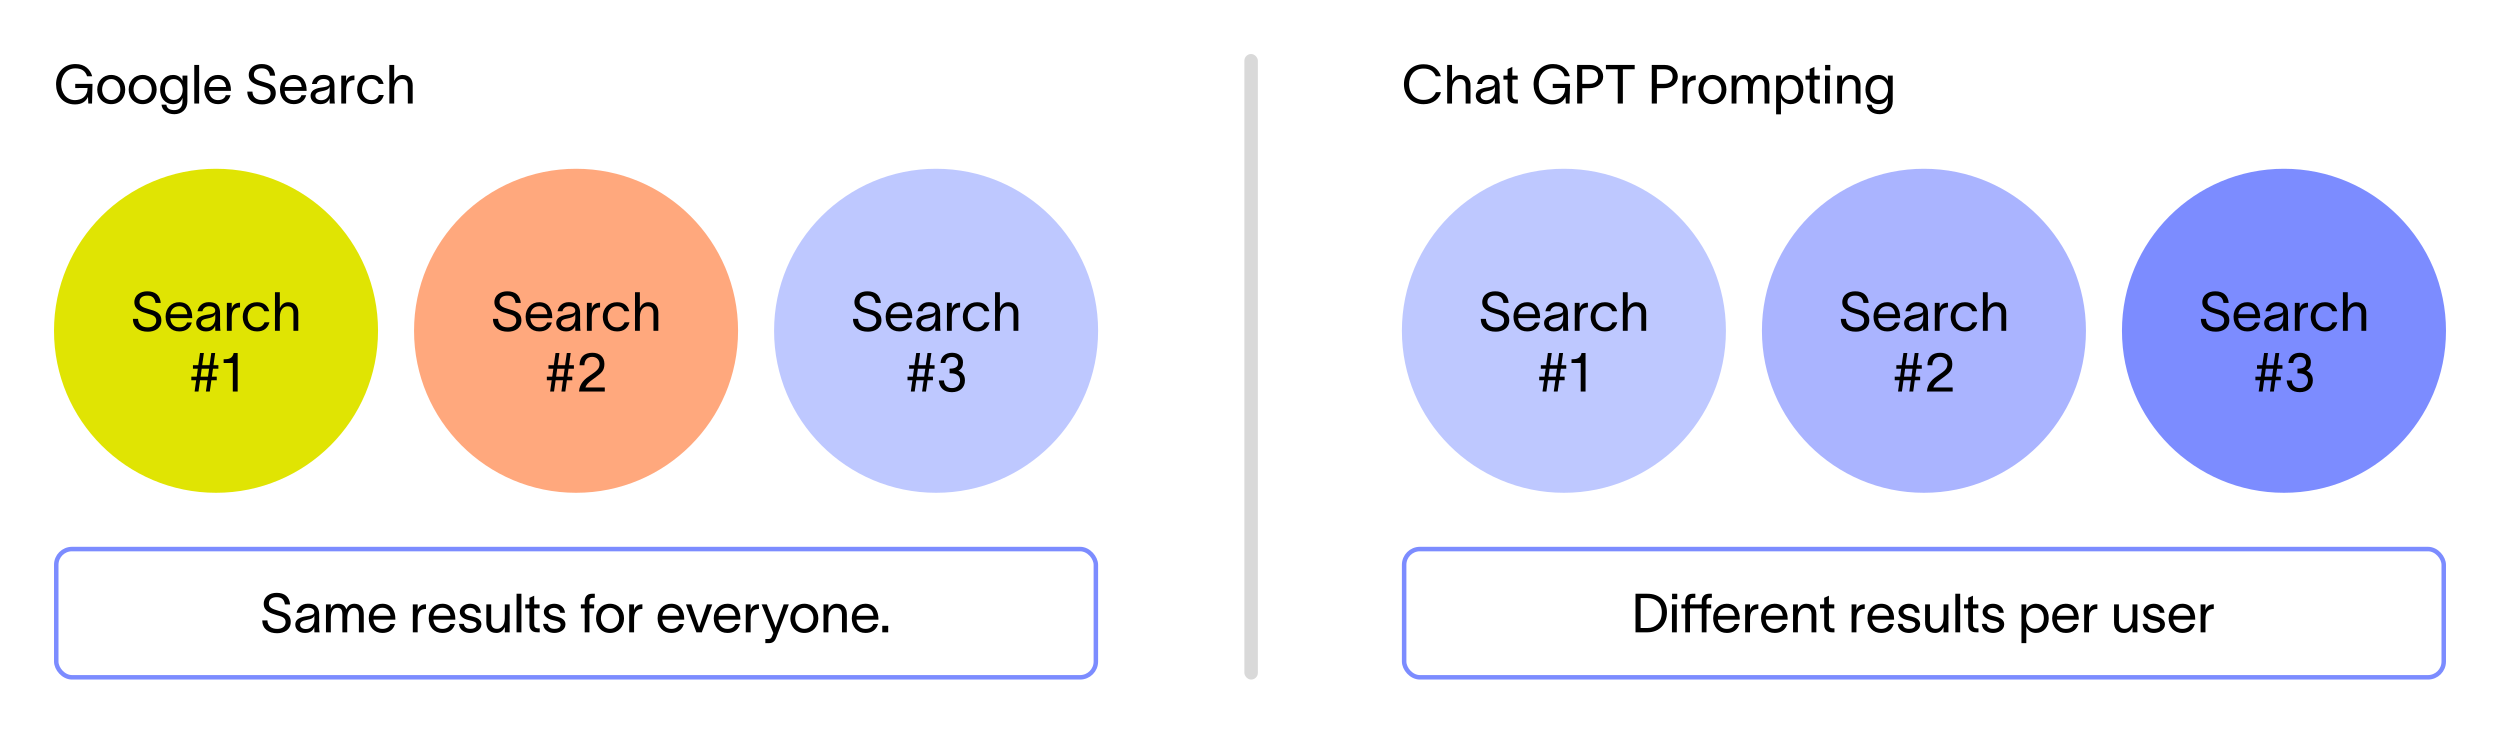 <svg width="1111" height="326" viewBox="0 0 1111 326" fill="none" xmlns="http://www.w3.org/2000/svg">
<rect width="1111" height="326" fill="white"/>
<circle cx="96" cy="147" r="72" fill="#E0E403"/>
<path d="M61.344 141.696C61.44 144.264 63.192 145.488 65.688 145.488C67.704 145.488 69.432 144.552 69.432 142.464C69.432 140.352 67.656 139.992 65.496 139.344C62.664 138.504 59.784 137.664 59.712 134.424C59.64 131.112 62.376 129.456 65.472 129.456C68.904 129.456 71.16 131.184 71.424 134.616H69.12C68.808 132.456 67.728 131.376 65.472 131.376C63.576 131.376 61.992 132.168 61.992 134.256C61.992 136.008 63.672 136.68 65.928 137.328C68.784 138.144 71.712 138.768 71.712 142.392C71.712 145.896 68.76 147.408 65.688 147.408C61.944 147.408 59.112 145.608 59.064 141.696H61.344ZM85.228 143.304C84.532 145.944 82.444 147.288 79.684 147.288C76.012 147.288 73.588 144.624 73.588 140.736C73.588 136.992 76.132 134.304 79.636 134.304C84.004 134.304 85.372 137.808 85.42 141V141.384H75.676C75.844 143.976 77.428 145.488 79.636 145.488C81.292 145.488 82.684 144.84 83.116 143.304H85.228ZM75.7 139.656H83.236C83.044 137.496 81.844 136.08 79.636 136.08C77.404 136.08 75.988 137.52 75.7 139.656ZM87.785 138.336C88.049 136.536 89.561 134.28 92.801 134.28C97.361 134.28 97.793 137.232 97.793 139.152V144.48C97.793 145.416 97.889 146.4 97.985 147H95.681C95.633 146.4 95.633 145.896 95.633 145.2V144.72H95.609C95.321 145.68 94.289 147.288 91.529 147.288C88.553 147.288 87.185 145.392 87.185 143.616C87.185 140.112 91.601 139.992 93.473 139.656C95.105 139.368 95.633 138.912 95.633 137.88C95.633 136.848 94.649 136.104 92.873 136.104C91.361 136.104 90.233 136.992 89.945 138.336H87.785ZM89.321 143.616C89.321 144.792 90.401 145.536 91.913 145.536C93.809 145.536 95.681 144.312 95.681 141.24L95.657 139.512C95.417 140.328 94.889 141.048 92.201 141.528C90.401 141.84 89.321 142.368 89.321 143.616ZM102.977 134.592V137.088C103.601 135.264 104.801 134.544 106.673 134.544V136.608C106.577 136.608 106.193 136.632 105.881 136.68C104.441 136.896 102.977 137.544 102.977 141.144V147H100.817V134.592H102.977ZM119.733 143.208C119.037 145.8 117.237 147.288 114.237 147.288C110.373 147.288 107.877 144.552 107.877 140.808C107.877 137.064 110.373 134.304 114.237 134.304C117.405 134.304 119.109 136.056 119.637 138.312H117.477C117.021 137.184 116.181 136.08 114.165 136.08C111.645 136.08 110.037 138.144 110.037 140.808C110.037 143.448 111.645 145.488 114.165 145.488C115.965 145.488 116.997 144.672 117.549 143.208H119.733ZM122.192 147V129.864H124.352V136.92C125 135.504 126.152 134.304 128.072 134.304C131.336 134.304 132.56 136.44 132.56 138.96V147H130.4V139.176C130.4 136.992 129.464 136.128 127.784 136.128C125.96 136.128 124.352 137.664 124.352 140.904V147H122.192ZM88.884 156.864H90.612L89.844 162.288H93.132L93.9 156.864H95.628L94.86 162.288H97.044V163.872H94.644L94.164 167.4H96.324V168.984H93.924L93.228 174H91.5L92.196 168.984H88.908L88.212 174H86.484L87.18 168.984H85.02V167.4H87.42L87.9 163.872H85.74V162.288H88.116L88.884 156.864ZM89.148 167.4H92.436L92.916 163.872H89.628L89.148 167.4ZM105.619 174H103.459V161.304H99.379V159.672C101.707 159.672 103.339 159.312 103.843 156.864H105.619V174Z" fill="black"/>
<path d="M33.432 39.136V37.264H41.112L40.896 46H39.24L39.096 43.024C38.232 45.016 36.456 46.408 33.312 46.408C27.72 46.408 24.912 42.112 24.912 37.432C24.912 32.752 27.96 28.456 33.552 28.456C37.896 28.456 40.2 31.048 40.968 33.904H38.688C38.088 31.888 36.6 30.376 33.552 30.376C29.328 30.376 27.192 33.856 27.192 37.432C27.192 41.008 29.256 44.488 33.312 44.488C36.096 44.488 38.88 43.024 38.928 39.088L33.432 39.136ZM49.429 46.288C45.661 46.288 43.213 43.456 43.213 39.808C43.213 36.16 45.661 33.304 49.429 33.304C53.197 33.304 55.645 36.16 55.645 39.808C55.645 43.456 53.197 46.288 49.429 46.288ZM45.373 39.808C45.373 42.352 47.005 44.464 49.429 44.464C51.853 44.464 53.485 42.352 53.485 39.808C53.485 37.24 51.853 35.128 49.429 35.128C47.005 35.128 45.373 37.24 45.373 39.808ZM63.398 46.288C59.63 46.288 57.182 43.456 57.182 39.808C57.182 36.16 59.63 33.304 63.398 33.304C67.166 33.304 69.614 36.16 69.614 39.808C69.614 43.456 67.166 46.288 63.398 46.288ZM59.342 39.808C59.342 42.352 60.974 44.464 63.398 44.464C65.822 44.464 67.454 42.352 67.454 39.808C67.454 37.24 65.822 35.128 63.398 35.128C60.974 35.128 59.342 37.24 59.342 39.808ZM81.111 33.592H83.271V45.04C83.271 48.712 80.583 50.752 77.511 50.752C74.439 50.752 72.039 49.216 71.775 46.528H73.935C74.175 48.304 75.543 48.928 77.511 48.928C79.479 48.928 81.111 47.848 81.111 45.04V43.552H81.087C80.559 45.088 79.335 46.288 76.911 46.288C73.359 46.288 71.151 43.48 71.151 39.76C71.151 36.064 73.359 33.304 76.911 33.304C79.335 33.304 80.631 34.672 81.087 35.896H81.111V33.592ZM73.311 39.76C73.311 42.208 74.535 44.44 77.247 44.44C80.295 44.44 81.183 41.728 81.183 39.76C81.183 37.816 79.911 35.128 77.247 35.128C74.607 35.128 73.311 37.336 73.311 39.76ZM86.333 28.864H88.493V46H86.333V28.864ZM102.431 42.304C101.735 44.944 99.647 46.288 96.887 46.288C93.215 46.288 90.791 43.624 90.791 39.736C90.791 35.992 93.335 33.304 96.839 33.304C101.207 33.304 102.575 36.808 102.623 40V40.384H92.879C93.047 42.976 94.631 44.488 96.839 44.488C98.495 44.488 99.887 43.84 100.319 42.304H102.431ZM92.903 38.656H100.439C100.247 36.496 99.047 35.08 96.839 35.08C94.607 35.08 93.191 36.52 92.903 38.656ZM112.18 40.696C112.276 43.264 114.028 44.488 116.524 44.488C118.54 44.488 120.268 43.552 120.268 41.464C120.268 39.352 118.492 38.992 116.332 38.344C113.5 37.504 110.62 36.664 110.548 33.424C110.476 30.112 113.212 28.456 116.308 28.456C119.74 28.456 121.996 30.184 122.26 33.616H119.956C119.644 31.456 118.564 30.376 116.308 30.376C114.412 30.376 112.828 31.168 112.828 33.256C112.828 35.008 114.508 35.68 116.764 36.328C119.62 37.144 122.548 37.768 122.548 41.392C122.548 44.896 119.596 46.408 116.524 46.408C112.78 46.408 109.948 44.608 109.9 40.696H112.18ZM136.064 42.304C135.368 44.944 133.28 46.288 130.52 46.288C126.848 46.288 124.424 43.624 124.424 39.736C124.424 35.992 126.968 33.304 130.472 33.304C134.84 33.304 136.208 36.808 136.256 40V40.384H126.512C126.68 42.976 128.264 44.488 130.472 44.488C132.128 44.488 133.52 43.84 133.952 42.304H136.064ZM126.536 38.656H134.072C133.88 36.496 132.68 35.08 130.472 35.08C128.24 35.08 126.824 36.52 126.536 38.656ZM138.621 37.336C138.885 35.536 140.397 33.28 143.637 33.28C148.197 33.28 148.629 36.232 148.629 38.152V43.48C148.629 44.416 148.725 45.4 148.821 46H146.517C146.469 45.4 146.469 44.896 146.469 44.2V43.72H146.445C146.157 44.68 145.125 46.288 142.365 46.288C139.389 46.288 138.021 44.392 138.021 42.616C138.021 39.112 142.437 38.992 144.309 38.656C145.941 38.368 146.469 37.912 146.469 36.88C146.469 35.848 145.485 35.104 143.709 35.104C142.197 35.104 141.069 35.992 140.781 37.336H138.621ZM140.157 42.616C140.157 43.792 141.237 44.536 142.749 44.536C144.645 44.536 146.517 43.312 146.517 40.24L146.493 38.512C146.253 39.328 145.725 40.048 143.037 40.528C141.237 40.84 140.157 41.368 140.157 42.616ZM153.813 33.592V36.088C154.437 34.264 155.637 33.544 157.509 33.544V35.608C157.413 35.608 157.029 35.632 156.717 35.68C155.277 35.896 153.813 36.544 153.813 40.144V46H151.653V33.592H153.813ZM170.569 42.208C169.873 44.8 168.073 46.288 165.073 46.288C161.209 46.288 158.713 43.552 158.713 39.808C158.713 36.064 161.209 33.304 165.073 33.304C168.241 33.304 169.945 35.056 170.473 37.312H168.313C167.857 36.184 167.017 35.08 165.001 35.08C162.481 35.08 160.873 37.144 160.873 39.808C160.873 42.448 162.481 44.488 165.001 44.488C166.801 44.488 167.833 43.672 168.385 42.208H170.569ZM173.028 46V28.864H175.188V35.92C175.836 34.504 176.988 33.304 178.908 33.304C182.172 33.304 183.396 35.44 183.396 37.96V46H181.236V38.176C181.236 35.992 180.3 35.128 178.62 35.128C176.796 35.128 175.188 36.664 175.188 39.904V46H173.028Z" fill="black"/>
<circle cx="256" cy="147" r="72" fill="#FFA87D"/>
<path d="M221.344 141.696C221.44 144.264 223.192 145.488 225.688 145.488C227.704 145.488 229.432 144.552 229.432 142.464C229.432 140.352 227.656 139.992 225.496 139.344C222.664 138.504 219.784 137.664 219.712 134.424C219.64 131.112 222.376 129.456 225.472 129.456C228.904 129.456 231.16 131.184 231.424 134.616H229.12C228.808 132.456 227.728 131.376 225.472 131.376C223.576 131.376 221.992 132.168 221.992 134.256C221.992 136.008 223.672 136.68 225.928 137.328C228.784 138.144 231.712 138.768 231.712 142.392C231.712 145.896 228.76 147.408 225.688 147.408C221.944 147.408 219.112 145.608 219.064 141.696H221.344ZM245.228 143.304C244.532 145.944 242.444 147.288 239.684 147.288C236.012 147.288 233.588 144.624 233.588 140.736C233.588 136.992 236.132 134.304 239.636 134.304C244.004 134.304 245.372 137.808 245.42 141V141.384H235.676C235.844 143.976 237.428 145.488 239.636 145.488C241.292 145.488 242.684 144.84 243.116 143.304H245.228ZM235.7 139.656H243.236C243.044 137.496 241.844 136.08 239.636 136.08C237.404 136.08 235.988 137.52 235.7 139.656ZM247.785 138.336C248.049 136.536 249.561 134.28 252.801 134.28C257.361 134.28 257.793 137.232 257.793 139.152V144.48C257.793 145.416 257.889 146.4 257.985 147H255.681C255.633 146.4 255.633 145.896 255.633 145.2V144.72H255.609C255.321 145.68 254.289 147.288 251.529 147.288C248.553 147.288 247.185 145.392 247.185 143.616C247.185 140.112 251.601 139.992 253.473 139.656C255.105 139.368 255.633 138.912 255.633 137.88C255.633 136.848 254.649 136.104 252.873 136.104C251.361 136.104 250.233 136.992 249.945 138.336H247.785ZM249.321 143.616C249.321 144.792 250.401 145.536 251.913 145.536C253.809 145.536 255.681 144.312 255.681 141.24L255.657 139.512C255.417 140.328 254.889 141.048 252.201 141.528C250.401 141.84 249.321 142.368 249.321 143.616ZM262.977 134.592V137.088C263.601 135.264 264.801 134.544 266.673 134.544V136.608C266.577 136.608 266.193 136.632 265.881 136.68C264.441 136.896 262.977 137.544 262.977 141.144V147H260.817V134.592H262.977ZM279.733 143.208C279.037 145.8 277.237 147.288 274.237 147.288C270.373 147.288 267.877 144.552 267.877 140.808C267.877 137.064 270.373 134.304 274.237 134.304C277.405 134.304 279.109 136.056 279.637 138.312H277.477C277.021 137.184 276.181 136.08 274.165 136.08C271.645 136.08 270.037 138.144 270.037 140.808C270.037 143.448 271.645 145.488 274.165 145.488C275.965 145.488 276.997 144.672 277.549 143.208H279.733ZM282.192 147V129.864H284.352V136.92C285 135.504 286.152 134.304 288.072 134.304C291.336 134.304 292.56 136.44 292.56 138.96V147H290.4V139.176C290.4 136.992 289.464 136.128 287.784 136.128C285.96 136.128 284.352 137.664 284.352 140.904V147H282.192ZM246.88 156.864H248.608L247.84 162.288H251.128L251.896 156.864H253.624L252.856 162.288H255.04V163.872H252.64L252.16 167.4H254.32V168.984H251.92L251.224 174H249.496L250.192 168.984H246.904L246.208 174H244.48L245.176 168.984H243.016V167.4H245.416L245.896 163.872H243.736V162.288H246.112L246.88 156.864ZM247.144 167.4H250.432L250.912 163.872H247.624L247.144 167.4ZM257.558 162.312C257.558 158.664 259.67 156.768 263.27 156.768C266.462 156.768 268.598 158.64 268.598 161.736C268.598 164.736 267.158 165.768 265.214 167.28C263.198 168.864 260.846 170.112 260.174 172.176H268.766V174H257.318C257.558 170.256 260.054 168.288 262.382 166.728C265.07 164.928 266.438 163.896 266.438 161.832C266.438 160.08 265.286 158.592 263.15 158.592C260.774 158.592 259.742 160.32 259.718 162.312H257.558Z" fill="black"/>
<circle cx="416" cy="147" r="72" fill="#BEC8FF"/>
<path d="M381.344 141.696C381.44 144.264 383.192 145.488 385.688 145.488C387.704 145.488 389.432 144.552 389.432 142.464C389.432 140.352 387.656 139.992 385.496 139.344C382.664 138.504 379.784 137.664 379.712 134.424C379.64 131.112 382.376 129.456 385.472 129.456C388.904 129.456 391.16 131.184 391.424 134.616H389.12C388.808 132.456 387.728 131.376 385.472 131.376C383.576 131.376 381.992 132.168 381.992 134.256C381.992 136.008 383.672 136.68 385.928 137.328C388.784 138.144 391.712 138.768 391.712 142.392C391.712 145.896 388.76 147.408 385.688 147.408C381.944 147.408 379.112 145.608 379.064 141.696H381.344ZM405.228 143.304C404.532 145.944 402.444 147.288 399.684 147.288C396.012 147.288 393.588 144.624 393.588 140.736C393.588 136.992 396.132 134.304 399.636 134.304C404.004 134.304 405.372 137.808 405.42 141V141.384H395.676C395.844 143.976 397.428 145.488 399.636 145.488C401.292 145.488 402.684 144.84 403.116 143.304H405.228ZM395.7 139.656H403.236C403.044 137.496 401.844 136.08 399.636 136.08C397.404 136.08 395.988 137.52 395.7 139.656ZM407.785 138.336C408.049 136.536 409.561 134.28 412.801 134.28C417.361 134.28 417.793 137.232 417.793 139.152V144.48C417.793 145.416 417.889 146.4 417.985 147H415.681C415.633 146.4 415.633 145.896 415.633 145.2V144.72H415.609C415.321 145.68 414.289 147.288 411.529 147.288C408.553 147.288 407.185 145.392 407.185 143.616C407.185 140.112 411.601 139.992 413.473 139.656C415.105 139.368 415.633 138.912 415.633 137.88C415.633 136.848 414.649 136.104 412.873 136.104C411.361 136.104 410.233 136.992 409.945 138.336H407.785ZM409.321 143.616C409.321 144.792 410.401 145.536 411.913 145.536C413.809 145.536 415.681 144.312 415.681 141.24L415.657 139.512C415.417 140.328 414.889 141.048 412.201 141.528C410.401 141.84 409.321 142.368 409.321 143.616ZM422.977 134.592V137.088C423.601 135.264 424.801 134.544 426.673 134.544V136.608C426.577 136.608 426.193 136.632 425.881 136.68C424.441 136.896 422.977 137.544 422.977 141.144V147H420.817V134.592H422.977ZM439.733 143.208C439.037 145.8 437.237 147.288 434.237 147.288C430.373 147.288 427.877 144.552 427.877 140.808C427.877 137.064 430.373 134.304 434.237 134.304C437.405 134.304 439.109 136.056 439.637 138.312H437.477C437.021 137.184 436.181 136.08 434.165 136.08C431.645 136.08 430.037 138.144 430.037 140.808C430.037 143.448 431.645 145.488 434.165 145.488C435.965 145.488 436.997 144.672 437.549 143.208H439.733ZM442.192 147V129.864H444.352V136.92C445 135.504 446.152 134.304 448.072 134.304C451.336 134.304 452.56 136.44 452.56 138.96V147H450.4V139.176C450.4 136.992 449.464 136.128 447.784 136.128C445.96 136.128 444.352 137.664 444.352 140.904V147H442.192ZM407.162 156.864H408.89L408.122 162.288H411.41L412.178 156.864H413.906L413.138 162.288H415.322V163.872H412.922L412.442 167.4H414.602V168.984H412.202L411.506 174H409.778L410.474 168.984H407.186L406.49 174H404.762L405.458 168.984H403.298V167.4H405.698L406.178 163.872H404.018V162.288H406.394L407.162 156.864ZM407.426 167.4H410.714L411.194 163.872H407.906L407.426 167.4ZM417.993 161.328C418.089 158.616 419.961 156.768 423.105 156.768C426.105 156.768 427.953 158.496 427.953 161.016C427.953 162.864 427.329 163.944 425.961 164.76C427.737 165.48 428.817 166.704 428.817 169.08C428.817 172.152 426.609 174.288 423.033 174.288C419.601 174.288 417.585 172.464 417.225 169.32V169.08H419.505V169.248C419.697 171.384 421.017 172.464 423.081 172.464C425.433 172.464 426.657 170.904 426.657 169.008C426.657 166.68 424.641 165.912 422.529 165.912H422.001V163.824C422.361 163.824 422.673 163.8 422.985 163.776C424.713 163.632 425.793 162.888 425.793 161.28C425.793 159.6 424.761 158.64 423.033 158.64C421.233 158.64 420.369 159.672 420.177 160.992L420.129 161.328H417.993Z" fill="black"/>
<rect x="25" y="244" width="462" height="57" rx="7" fill="white"/>
<rect x="25" y="244" width="462" height="57" rx="7" stroke="#7C8CFF" stroke-width="2"/>
<path d="M118.836 275.696C118.932 278.264 120.684 279.488 123.18 279.488C125.196 279.488 126.924 278.552 126.924 276.464C126.924 274.352 125.148 273.992 122.988 273.344C120.156 272.504 117.276 271.664 117.204 268.424C117.132 265.112 119.868 263.456 122.964 263.456C126.396 263.456 128.652 265.184 128.916 268.616H126.612C126.3 266.456 125.22 265.376 122.964 265.376C121.068 265.376 119.484 266.168 119.484 268.256C119.484 270.008 121.164 270.68 123.42 271.328C126.276 272.144 129.204 272.768 129.204 276.392C129.204 279.896 126.252 281.408 123.18 281.408C119.436 281.408 116.604 279.608 116.556 275.696H118.836ZM131.825 272.336C132.089 270.536 133.601 268.28 136.841 268.28C141.401 268.28 141.833 271.232 141.833 273.152V278.48C141.833 279.416 141.929 280.4 142.025 281H139.721C139.673 280.4 139.673 279.896 139.673 279.2V278.72H139.649C139.361 279.68 138.329 281.288 135.569 281.288C132.593 281.288 131.225 279.392 131.225 277.616C131.225 274.112 135.641 273.992 137.513 273.656C139.145 273.368 139.673 272.912 139.673 271.88C139.673 270.848 138.689 270.104 136.913 270.104C135.401 270.104 134.273 270.992 133.985 272.336H131.825ZM133.361 277.616C133.361 278.792 134.441 279.536 135.953 279.536C137.849 279.536 139.721 278.312 139.721 275.24L139.697 273.512C139.457 274.328 138.929 275.048 136.241 275.528C134.441 275.84 133.361 276.368 133.361 277.616ZM144.856 281V268.592H147.016V270.704C147.256 269.576 148.48 268.304 150.16 268.304C152.176 268.304 153.328 269.072 153.904 270.776C154.672 269.096 155.8 268.304 157.456 268.304C160.48 268.304 161.656 270.44 161.656 272.96V281H159.496V273.176C159.496 270.992 158.608 270.128 157.168 270.128C155.584 270.128 154.312 271.664 154.312 274.904V281H152.152V273.176C152.152 270.992 151.552 270.128 149.872 270.128C147.664 270.128 147.016 272.312 147.016 274.904V281H144.856ZM175.51 277.304C174.814 279.944 172.726 281.288 169.966 281.288C166.294 281.288 163.87 278.624 163.87 274.736C163.87 270.992 166.414 268.304 169.918 268.304C174.286 268.304 175.654 271.808 175.702 275V275.384H165.958C166.126 277.976 167.71 279.488 169.918 279.488C171.574 279.488 172.966 278.84 173.398 277.304H175.51ZM165.982 273.656H173.518C173.326 271.496 172.126 270.08 169.918 270.08C167.686 270.08 166.27 271.52 165.982 273.656ZM185.618 268.592V271.088C186.242 269.264 187.442 268.544 189.314 268.544V270.608C189.218 270.608 188.834 270.632 188.522 270.68C187.082 270.896 185.618 271.544 185.618 275.144V281H183.458V268.592H185.618ZM202.158 277.304C201.462 279.944 199.374 281.288 196.614 281.288C192.942 281.288 190.518 278.624 190.518 274.736C190.518 270.992 193.062 268.304 196.566 268.304C200.934 268.304 202.302 271.808 202.35 275V275.384H192.606C192.774 277.976 194.358 279.488 196.566 279.488C198.222 279.488 199.614 278.84 200.046 277.304H202.158ZM192.63 273.656H200.166C199.974 271.496 198.774 270.08 196.566 270.08C194.334 270.08 192.918 271.52 192.63 273.656ZM211.579 272.336C211.435 270.728 210.091 270.128 208.843 270.128C207.667 270.128 206.491 270.8 206.491 271.856C206.491 272.816 207.451 273.368 208.531 273.632L210.163 274.04C212.035 274.496 213.931 275.384 213.931 277.448C213.931 280.088 211.171 281.288 209.011 281.288C206.923 281.288 204.187 280.328 203.971 277.256H206.131C206.419 278.84 207.403 279.464 209.083 279.464C210.307 279.464 211.771 279.032 211.771 277.592C211.771 276.536 210.739 276.176 209.563 275.888L207.835 275.456C205.987 275 204.331 273.872 204.331 271.952C204.331 269.624 206.731 268.304 208.915 268.304C211.339 268.304 213.475 269.6 213.715 272.336H211.579ZM216.128 276.632V268.592H218.288V276.416C218.288 278.6 219.224 279.464 220.904 279.464C222.728 279.464 224.336 277.928 224.336 274.688V268.592H226.496V281H224.336V278.672C223.688 280.088 222.536 281.288 220.616 281.288C217.352 281.288 216.128 279.152 216.128 276.632ZM229.559 263.864H231.719V281H229.559V263.864ZM237.402 277.52C237.402 278.624 238.026 279.224 238.986 279.224H239.85V281H238.77C236.37 281 235.29 279.584 235.29 277.664V270.368H233.442V268.592H235.29V265.688L237.402 264.728V268.592H239.778V270.368H237.402V277.52ZM248.939 272.336C248.795 270.728 247.451 270.128 246.203 270.128C245.027 270.128 243.851 270.8 243.851 271.856C243.851 272.816 244.811 273.368 245.891 273.632L247.523 274.04C249.395 274.496 251.291 275.384 251.291 277.448C251.291 280.088 248.531 281.288 246.371 281.288C244.283 281.288 241.547 280.328 241.331 277.256H243.491C243.779 278.84 244.763 279.464 246.443 279.464C247.667 279.464 249.131 279.032 249.131 277.592C249.131 276.536 248.099 276.176 246.923 275.888L245.195 275.456C243.347 275 241.691 273.872 241.691 271.952C241.691 269.624 244.09 268.304 246.275 268.304C248.699 268.304 250.835 269.6 251.075 272.336H248.939ZM259.838 267.2C259.838 265.472 260.774 263.864 262.982 263.864H264.326V265.688H263.534C262.598 265.688 261.95 266 261.95 267.296V268.592H264.038V270.368H261.95V281H259.838V270.368H258.134V268.592H259.838V267.2ZM271.101 281.288C267.333 281.288 264.885 278.456 264.885 274.808C264.885 271.16 267.333 268.304 271.101 268.304C274.869 268.304 277.317 271.16 277.317 274.808C277.317 278.456 274.869 281.288 271.101 281.288ZM267.045 274.808C267.045 277.352 268.677 279.464 271.101 279.464C273.525 279.464 275.157 277.352 275.157 274.808C275.157 272.24 273.525 270.128 271.101 270.128C268.677 270.128 267.045 272.24 267.045 274.808ZM281.782 268.592V271.088C282.406 269.264 283.606 268.544 285.478 268.544V270.608C285.382 270.608 284.998 270.632 284.686 270.68C283.246 270.896 281.782 271.544 281.782 275.144V281H279.622V268.592H281.782ZM303.877 277.304C303.181 279.944 301.093 281.288 298.333 281.288C294.661 281.288 292.237 278.624 292.237 274.736C292.237 270.992 294.781 268.304 298.285 268.304C302.653 268.304 304.021 271.808 304.069 275V275.384H294.325C294.493 277.976 296.077 279.488 298.285 279.488C299.941 279.488 301.333 278.84 301.765 277.304H303.877ZM294.349 273.656H301.885C301.693 271.496 300.493 270.08 298.285 270.08C296.053 270.08 294.637 271.52 294.349 273.656ZM307.185 268.592C308.361 272 309.513 275.408 310.689 278.816H310.713L314.169 268.592H316.521C314.961 272.72 313.425 276.872 311.865 281H309.489C307.929 276.872 306.393 272.72 304.833 268.592H307.185ZM328.838 277.304C328.142 279.944 326.054 281.288 323.294 281.288C319.622 281.288 317.198 278.624 317.198 274.736C317.198 270.992 319.742 268.304 323.246 268.304C327.614 268.304 328.982 271.808 329.03 275V275.384H319.286C319.454 277.976 321.038 279.488 323.246 279.488C324.902 279.488 326.294 278.84 326.726 277.304H328.838ZM319.31 273.656H326.846C326.654 271.496 325.454 270.08 323.246 270.08C321.014 270.08 319.598 271.52 319.31 273.656ZM333.579 268.592V271.088C334.203 269.264 335.403 268.544 337.275 268.544V270.608C337.179 270.608 336.795 270.632 336.483 270.68C335.043 270.896 333.579 271.544 333.579 275.144V281H331.419V268.592H333.579ZM340.769 268.592L344.705 278.864H344.729L348.257 268.592H350.561L344.945 283.4C344.393 284.888 343.481 285.8 341.801 285.8H340.121V283.976H341.489C342.689 283.976 342.881 283.304 343.241 282.416L343.673 281.336C341.945 277.088 340.193 272.84 338.465 268.592H340.769ZM357.445 281.288C353.677 281.288 351.229 278.456 351.229 274.808C351.229 271.16 353.677 268.304 357.445 268.304C361.213 268.304 363.661 271.16 363.661 274.808C363.661 278.456 361.213 281.288 357.445 281.288ZM353.389 274.808C353.389 277.352 355.021 279.464 357.445 279.464C359.869 279.464 361.501 277.352 361.501 274.808C361.501 272.24 359.869 270.128 357.445 270.128C355.021 270.128 353.389 272.24 353.389 274.808ZM365.966 281V268.592H368.126V270.92C368.774 269.504 369.926 268.304 371.846 268.304C375.11 268.304 376.334 270.44 376.334 272.96V281H374.174V273.176C374.174 270.992 373.238 270.128 371.558 270.128C369.734 270.128 368.126 271.664 368.126 274.904V281H365.966ZM390.174 277.304C389.478 279.944 387.39 281.288 384.63 281.288C380.958 281.288 378.534 278.624 378.534 274.736C378.534 270.992 381.078 268.304 384.582 268.304C388.95 268.304 390.318 271.808 390.366 275V275.384H380.622C380.79 277.976 382.374 279.488 384.582 279.488C386.238 279.488 387.63 278.84 388.062 277.304H390.174ZM380.646 273.656H388.182C387.99 271.496 386.79 270.08 384.582 270.08C382.35 270.08 380.934 271.52 380.646 273.656ZM392.073 278.12H394.713V281H392.073V278.12Z" fill="black"/>
<circle cx="695" cy="147" r="72" fill="#BEC8FF"/>
<path d="M660.344 141.696C660.44 144.264 662.192 145.488 664.688 145.488C666.704 145.488 668.432 144.552 668.432 142.464C668.432 140.352 666.656 139.992 664.496 139.344C661.664 138.504 658.784 137.664 658.712 134.424C658.64 131.112 661.376 129.456 664.472 129.456C667.904 129.456 670.16 131.184 670.424 134.616H668.12C667.808 132.456 666.728 131.376 664.472 131.376C662.576 131.376 660.992 132.168 660.992 134.256C660.992 136.008 662.672 136.68 664.928 137.328C667.784 138.144 670.712 138.768 670.712 142.392C670.712 145.896 667.76 147.408 664.688 147.408C660.944 147.408 658.112 145.608 658.064 141.696H660.344ZM684.228 143.304C683.532 145.944 681.444 147.288 678.684 147.288C675.012 147.288 672.588 144.624 672.588 140.736C672.588 136.992 675.132 134.304 678.636 134.304C683.004 134.304 684.372 137.808 684.42 141V141.384H674.676C674.844 143.976 676.428 145.488 678.636 145.488C680.292 145.488 681.684 144.84 682.116 143.304H684.228ZM674.7 139.656H682.236C682.044 137.496 680.844 136.08 678.636 136.08C676.404 136.08 674.988 137.52 674.7 139.656ZM686.785 138.336C687.049 136.536 688.561 134.28 691.801 134.28C696.361 134.28 696.793 137.232 696.793 139.152V144.48C696.793 145.416 696.889 146.4 696.985 147H694.681C694.633 146.4 694.633 145.896 694.633 145.2V144.72H694.609C694.321 145.68 693.289 147.288 690.529 147.288C687.553 147.288 686.185 145.392 686.185 143.616C686.185 140.112 690.601 139.992 692.473 139.656C694.105 139.368 694.633 138.912 694.633 137.88C694.633 136.848 693.649 136.104 691.873 136.104C690.361 136.104 689.233 136.992 688.945 138.336H686.785ZM688.321 143.616C688.321 144.792 689.401 145.536 690.913 145.536C692.809 145.536 694.681 144.312 694.681 141.24L694.657 139.512C694.417 140.328 693.889 141.048 691.201 141.528C689.401 141.84 688.321 142.368 688.321 143.616ZM701.977 134.592V137.088C702.601 135.264 703.801 134.544 705.673 134.544V136.608C705.577 136.608 705.193 136.632 704.881 136.68C703.441 136.896 701.977 137.544 701.977 141.144V147H699.817V134.592H701.977ZM718.733 143.208C718.037 145.8 716.237 147.288 713.237 147.288C709.373 147.288 706.877 144.552 706.877 140.808C706.877 137.064 709.373 134.304 713.237 134.304C716.405 134.304 718.109 136.056 718.637 138.312H716.477C716.021 137.184 715.181 136.08 713.165 136.08C710.645 136.08 709.037 138.144 709.037 140.808C709.037 143.448 710.645 145.488 713.165 145.488C714.965 145.488 715.997 144.672 716.549 143.208H718.733ZM721.192 147V129.864H723.352V136.92C724 135.504 725.152 134.304 727.072 134.304C730.336 134.304 731.56 136.44 731.56 138.96V147H729.4V139.176C729.4 136.992 728.464 136.128 726.784 136.128C724.96 136.128 723.352 137.664 723.352 140.904V147H721.192ZM687.884 156.864H689.612L688.844 162.288H692.132L692.9 156.864H694.628L693.86 162.288H696.044V163.872H693.644L693.164 167.4H695.324V168.984H692.924L692.228 174H690.5L691.196 168.984H687.908L687.212 174H685.484L686.18 168.984H684.02V167.4H686.42L686.9 163.872H684.74V162.288H687.116L687.884 156.864ZM688.148 167.4H691.436L691.916 163.872H688.628L688.148 167.4ZM704.619 174H702.459V161.304H698.379V159.672C700.707 159.672 702.339 159.312 702.843 156.864H704.619V174Z" fill="black"/>
<path d="M640.376 40.936C639.704 43.744 637.016 46.312 632.648 46.312C627.008 46.312 623.912 42.256 623.912 37.432C623.912 32.608 627.008 28.552 632.648 28.552C636.944 28.552 639.296 30.856 640.352 33.904H638.072C637.136 31.744 635.552 30.472 632.648 30.472C628.376 30.472 626.192 33.712 626.192 37.432C626.192 41.152 628.352 44.392 632.648 44.392C635.576 44.392 637.4 42.928 638.096 40.936H640.376ZM643.122 46V28.864H645.282V35.92C645.93 34.504 647.082 33.304 649.002 33.304C652.266 33.304 653.49 35.44 653.49 37.96V46H651.33V38.176C651.33 35.992 650.394 35.128 648.714 35.128C646.89 35.128 645.282 36.664 645.282 39.904V46H643.122ZM656.434 37.336C656.698 35.536 658.21 33.28 661.45 33.28C666.01 33.28 666.442 36.232 666.442 38.152V43.48C666.442 44.416 666.538 45.4 666.634 46H664.33C664.282 45.4 664.282 44.896 664.282 44.2V43.72H664.258C663.97 44.68 662.938 46.288 660.178 46.288C657.202 46.288 655.834 44.392 655.834 42.616C655.834 39.112 660.25 38.992 662.122 38.656C663.754 38.368 664.282 37.912 664.282 36.88C664.282 35.848 663.298 35.104 661.522 35.104C660.01 35.104 658.882 35.992 658.594 37.336H656.434ZM657.97 42.616C657.97 43.792 659.05 44.536 660.562 44.536C662.458 44.536 664.33 43.312 664.33 40.24L664.306 38.512C664.066 39.328 663.538 40.048 660.85 40.528C659.05 40.84 657.97 41.368 657.97 42.616ZM672.082 42.52C672.082 43.624 672.706 44.224 673.666 44.224H674.53V46H673.45C671.05 46 669.97 44.584 669.97 42.664V35.368H668.122V33.592H669.97V30.688L672.082 29.728V33.592H674.458V35.368H672.082V42.52ZM690.041 39.136V37.264H697.721L697.505 46H695.849L695.705 43.024C694.841 45.016 693.065 46.408 689.921 46.408C684.329 46.408 681.521 42.112 681.521 37.432C681.521 32.752 684.569 28.456 690.161 28.456C694.505 28.456 696.809 31.048 697.577 33.904H695.297C694.697 31.888 693.209 30.376 690.161 30.376C685.937 30.376 683.801 33.856 683.801 37.432C683.801 41.008 685.865 44.488 689.921 44.488C692.705 44.488 695.489 43.024 695.537 39.088L690.041 39.136ZM706.255 37.264C708.751 37.264 710.167 36.04 710.167 34.024C710.167 32.008 708.895 30.784 706.399 30.784H703.159V37.264H706.255ZM700.879 46V28.864H706.639C710.047 28.864 712.447 31.048 712.447 34.024C712.447 37 709.903 39.184 706.495 39.184H703.159V46H700.879ZM713.665 30.784V28.864H726.457V30.784H721.201V46H718.921V30.784H713.665ZM739.419 37.264C741.915 37.264 743.331 36.04 743.331 34.024C743.331 32.008 742.059 30.784 739.563 30.784H736.323V37.264H739.419ZM734.043 46V28.864H739.803C743.211 28.864 745.611 31.048 745.611 34.024C745.611 37 743.067 39.184 739.659 39.184H736.323V46H734.043ZM749.884 33.592V36.088C750.508 34.264 751.708 33.544 753.58 33.544V35.608C753.484 35.608 753.1 35.632 752.788 35.68C751.348 35.896 749.884 36.544 749.884 40.144V46H747.724V33.592H749.884ZM761 46.288C757.232 46.288 754.784 43.456 754.784 39.808C754.784 36.16 757.232 33.304 761 33.304C764.768 33.304 767.216 36.16 767.216 39.808C767.216 43.456 764.768 46.288 761 46.288ZM756.944 39.808C756.944 42.352 758.576 44.464 761 44.464C763.424 44.464 765.056 42.352 765.056 39.808C765.056 37.24 763.424 35.128 761 35.128C758.576 35.128 756.944 37.24 756.944 39.808ZM769.52 46V33.592H771.68V35.704C771.92 34.576 773.144 33.304 774.824 33.304C776.84 33.304 777.992 34.072 778.568 35.776C779.336 34.096 780.464 33.304 782.12 33.304C785.144 33.304 786.32 35.44 786.32 37.96V46H784.16V38.176C784.16 35.992 783.272 35.128 781.832 35.128C780.248 35.128 778.976 36.664 778.976 39.904V46H776.816V38.176C776.816 35.992 776.216 35.128 774.536 35.128C772.328 35.128 771.68 37.312 771.68 39.904V46H769.52ZM795.758 33.304C799.262 33.304 801.422 35.92 801.422 39.76C801.422 43.6 799.262 46.288 795.758 46.288C793.502 46.288 791.942 44.8 791.486 43.528H791.462V50.8H789.302V33.592H791.462V36.112H791.486C791.942 34.816 793.502 33.304 795.758 33.304ZM791.39 39.76C791.39 42.208 792.638 44.44 795.326 44.44C797.942 44.44 799.262 42.448 799.262 39.76C799.262 37.072 797.87 35.128 795.326 35.128C792.638 35.128 791.39 37.336 791.39 39.76ZM806.332 42.52C806.332 43.624 806.956 44.224 807.916 44.224H808.78V46H807.7C805.3 46 804.22 44.584 804.22 42.664V35.368H802.372V33.592H804.22V30.688L806.332 29.728V33.592H808.708V35.368H806.332V42.52ZM813.38 31.264H811.076V28.864H813.38V31.264ZM811.028 46V33.592H813.188V46H811.028ZM816.442 46V33.592H818.602V35.92C819.25 34.504 820.402 33.304 822.322 33.304C825.586 33.304 826.81 35.44 826.81 37.96V46H824.65V38.176C824.65 35.992 823.714 35.128 822.034 35.128C820.21 35.128 818.602 36.664 818.602 39.904V46H816.442ZM838.97 33.592H841.13V45.04C841.13 48.712 838.442 50.752 835.37 50.752C832.298 50.752 829.898 49.216 829.634 46.528H831.794C832.034 48.304 833.402 48.928 835.37 48.928C837.338 48.928 838.97 47.848 838.97 45.04V43.552H838.946C838.418 45.088 837.194 46.288 834.77 46.288C831.218 46.288 829.01 43.48 829.01 39.76C829.01 36.064 831.218 33.304 834.77 33.304C837.194 33.304 838.49 34.672 838.946 35.896H838.97V33.592ZM831.17 39.76C831.17 42.208 832.394 44.44 835.106 44.44C838.154 44.44 839.042 41.728 839.042 39.76C839.042 37.816 837.77 35.128 835.106 35.128C832.466 35.128 831.17 37.336 831.17 39.76Z" fill="black"/>
<circle cx="855" cy="147" r="72" fill="#AAB4FF"/>
<path d="M820.344 141.696C820.44 144.264 822.192 145.488 824.688 145.488C826.704 145.488 828.432 144.552 828.432 142.464C828.432 140.352 826.656 139.992 824.496 139.344C821.664 138.504 818.784 137.664 818.712 134.424C818.64 131.112 821.376 129.456 824.472 129.456C827.904 129.456 830.16 131.184 830.424 134.616H828.12C827.808 132.456 826.728 131.376 824.472 131.376C822.576 131.376 820.992 132.168 820.992 134.256C820.992 136.008 822.672 136.68 824.928 137.328C827.784 138.144 830.712 138.768 830.712 142.392C830.712 145.896 827.76 147.408 824.688 147.408C820.944 147.408 818.112 145.608 818.064 141.696H820.344ZM844.228 143.304C843.532 145.944 841.444 147.288 838.684 147.288C835.012 147.288 832.588 144.624 832.588 140.736C832.588 136.992 835.132 134.304 838.636 134.304C843.004 134.304 844.372 137.808 844.42 141V141.384H834.676C834.844 143.976 836.428 145.488 838.636 145.488C840.292 145.488 841.684 144.84 842.116 143.304H844.228ZM834.7 139.656H842.236C842.044 137.496 840.844 136.08 838.636 136.08C836.404 136.08 834.988 137.52 834.7 139.656ZM846.785 138.336C847.049 136.536 848.561 134.28 851.801 134.28C856.361 134.28 856.793 137.232 856.793 139.152V144.48C856.793 145.416 856.889 146.4 856.985 147H854.681C854.633 146.4 854.633 145.896 854.633 145.2V144.72H854.609C854.321 145.68 853.289 147.288 850.529 147.288C847.553 147.288 846.185 145.392 846.185 143.616C846.185 140.112 850.601 139.992 852.473 139.656C854.105 139.368 854.633 138.912 854.633 137.88C854.633 136.848 853.649 136.104 851.873 136.104C850.361 136.104 849.233 136.992 848.945 138.336H846.785ZM848.321 143.616C848.321 144.792 849.401 145.536 850.913 145.536C852.809 145.536 854.681 144.312 854.681 141.24L854.657 139.512C854.417 140.328 853.889 141.048 851.201 141.528C849.401 141.84 848.321 142.368 848.321 143.616ZM861.977 134.592V137.088C862.601 135.264 863.801 134.544 865.673 134.544V136.608C865.577 136.608 865.193 136.632 864.881 136.68C863.441 136.896 861.977 137.544 861.977 141.144V147H859.817V134.592H861.977ZM878.733 143.208C878.037 145.8 876.237 147.288 873.237 147.288C869.373 147.288 866.877 144.552 866.877 140.808C866.877 137.064 869.373 134.304 873.237 134.304C876.405 134.304 878.109 136.056 878.637 138.312H876.477C876.021 137.184 875.181 136.08 873.165 136.08C870.645 136.08 869.037 138.144 869.037 140.808C869.037 143.448 870.645 145.488 873.165 145.488C874.965 145.488 875.997 144.672 876.549 143.208H878.733ZM881.192 147V129.864H883.352V136.92C884 135.504 885.152 134.304 887.072 134.304C890.336 134.304 891.56 136.44 891.56 138.96V147H889.4V139.176C889.4 136.992 888.464 136.128 886.784 136.128C884.96 136.128 883.352 137.664 883.352 140.904V147H881.192ZM845.88 156.864H847.608L846.84 162.288H850.128L850.896 156.864H852.624L851.856 162.288H854.04V163.872H851.64L851.16 167.4H853.32V168.984H850.92L850.224 174H848.496L849.192 168.984H845.904L845.208 174H843.48L844.176 168.984H842.016V167.4H844.416L844.896 163.872H842.736V162.288H845.112L845.88 156.864ZM846.144 167.4H849.432L849.912 163.872H846.624L846.144 167.4ZM856.558 162.312C856.558 158.664 858.67 156.768 862.27 156.768C865.462 156.768 867.598 158.64 867.598 161.736C867.598 164.736 866.158 165.768 864.214 167.28C862.198 168.864 859.846 170.112 859.174 172.176H867.766V174H856.318C856.558 170.256 859.054 168.288 861.382 166.728C864.07 164.928 865.438 163.896 865.438 161.832C865.438 160.08 864.286 158.592 862.15 158.592C859.774 158.592 858.742 160.32 858.718 162.312H856.558Z" fill="black"/>
<circle cx="1015" cy="147" r="72" fill="#7C8CFF"/>
<path d="M980.344 141.696C980.44 144.264 982.192 145.488 984.688 145.488C986.704 145.488 988.432 144.552 988.432 142.464C988.432 140.352 986.656 139.992 984.496 139.344C981.664 138.504 978.784 137.664 978.712 134.424C978.64 131.112 981.376 129.456 984.472 129.456C987.904 129.456 990.16 131.184 990.424 134.616H988.12C987.808 132.456 986.728 131.376 984.472 131.376C982.576 131.376 980.992 132.168 980.992 134.256C980.992 136.008 982.672 136.68 984.928 137.328C987.784 138.144 990.712 138.768 990.712 142.392C990.712 145.896 987.76 147.408 984.688 147.408C980.944 147.408 978.112 145.608 978.064 141.696H980.344ZM1004.23 143.304C1003.53 145.944 1001.44 147.288 998.684 147.288C995.012 147.288 992.588 144.624 992.588 140.736C992.588 136.992 995.132 134.304 998.636 134.304C1003 134.304 1004.37 137.808 1004.42 141V141.384H994.676C994.844 143.976 996.428 145.488 998.636 145.488C1000.29 145.488 1001.68 144.84 1002.12 143.304H1004.23ZM994.7 139.656H1002.24C1002.04 137.496 1000.84 136.08 998.636 136.08C996.404 136.08 994.988 137.52 994.7 139.656ZM1006.79 138.336C1007.05 136.536 1008.56 134.28 1011.8 134.28C1016.36 134.28 1016.79 137.232 1016.79 139.152V144.48C1016.79 145.416 1016.89 146.4 1016.99 147H1014.68C1014.63 146.4 1014.63 145.896 1014.63 145.2V144.72H1014.61C1014.32 145.68 1013.29 147.288 1010.53 147.288C1007.55 147.288 1006.19 145.392 1006.19 143.616C1006.19 140.112 1010.6 139.992 1012.47 139.656C1014.11 139.368 1014.63 138.912 1014.63 137.88C1014.63 136.848 1013.65 136.104 1011.87 136.104C1010.36 136.104 1009.23 136.992 1008.95 138.336H1006.79ZM1008.32 143.616C1008.32 144.792 1009.4 145.536 1010.91 145.536C1012.81 145.536 1014.68 144.312 1014.68 141.24L1014.66 139.512C1014.42 140.328 1013.89 141.048 1011.2 141.528C1009.4 141.84 1008.32 142.368 1008.32 143.616ZM1021.98 134.592V137.088C1022.6 135.264 1023.8 134.544 1025.67 134.544V136.608C1025.58 136.608 1025.19 136.632 1024.88 136.68C1023.44 136.896 1021.98 137.544 1021.98 141.144V147H1019.82V134.592H1021.98ZM1038.73 143.208C1038.04 145.8 1036.24 147.288 1033.24 147.288C1029.37 147.288 1026.88 144.552 1026.88 140.808C1026.88 137.064 1029.37 134.304 1033.24 134.304C1036.41 134.304 1038.11 136.056 1038.64 138.312H1036.48C1036.02 137.184 1035.18 136.08 1033.17 136.08C1030.65 136.08 1029.04 138.144 1029.04 140.808C1029.04 143.448 1030.65 145.488 1033.17 145.488C1034.97 145.488 1036 144.672 1036.55 143.208H1038.73ZM1041.19 147V129.864H1043.35V136.92C1044 135.504 1045.15 134.304 1047.07 134.304C1050.34 134.304 1051.56 136.44 1051.56 138.96V147H1049.4V139.176C1049.4 136.992 1048.46 136.128 1046.78 136.128C1044.96 136.128 1043.35 137.664 1043.35 140.904V147H1041.19ZM1006.16 156.864H1007.89L1007.12 162.288H1010.41L1011.18 156.864H1012.91L1012.14 162.288H1014.32V163.872H1011.92L1011.44 167.4H1013.6V168.984H1011.2L1010.51 174H1008.78L1009.47 168.984H1006.19L1005.49 174H1003.76L1004.46 168.984H1002.3V167.4H1004.7L1005.18 163.872H1003.02V162.288H1005.39L1006.16 156.864ZM1006.43 167.4H1009.71L1010.19 163.872H1006.91L1006.43 167.4ZM1016.99 161.328C1017.09 158.616 1018.96 156.768 1022.1 156.768C1025.1 156.768 1026.95 158.496 1026.95 161.016C1026.95 162.864 1026.33 163.944 1024.96 164.76C1026.74 165.48 1027.82 166.704 1027.82 169.08C1027.82 172.152 1025.61 174.288 1022.03 174.288C1018.6 174.288 1016.58 172.464 1016.22 169.32V169.08H1018.5V169.248C1018.7 171.384 1020.02 172.464 1022.08 172.464C1024.43 172.464 1025.66 170.904 1025.66 169.008C1025.66 166.68 1023.64 165.912 1021.53 165.912H1021V163.824C1021.36 163.824 1021.67 163.8 1021.98 163.776C1023.71 163.632 1024.79 162.888 1024.79 161.28C1024.79 159.6 1023.76 158.64 1022.03 158.64C1020.23 158.64 1019.37 159.672 1019.18 160.992L1019.13 161.328H1016.99Z" fill="black"/>
<rect x="624" y="244" width="462" height="57" rx="7" fill="white"/>
<rect x="624" y="244" width="462" height="57" rx="7" stroke="#7C8CFF" stroke-width="2"/>
<path d="M731.984 263.864C737.6 263.864 740.792 267.128 740.792 272.144C740.792 277.16 737.6 281 732.128 281H726.824V263.864H731.984ZM729.104 279.08H732.2C735.68 279.08 738.512 276.728 738.512 272.144C738.512 267.752 735.68 265.784 732.104 265.784H729.104V279.08ZM745.365 266.264H743.061V263.864H745.365V266.264ZM743.013 281V268.592H745.173V281H743.013ZM756.26 268.592V267.2C756.26 265.472 757.196 263.864 759.404 263.864H760.748V265.688H759.956C759.02 265.688 758.372 266 758.372 267.296V268.592H760.46V270.368H758.372V281H756.26V270.368H751.028V281H748.916V270.368H747.212V268.592H748.916V267.2C748.916 265.472 749.852 263.864 752.06 263.864H753.404V265.688H752.612C751.676 265.688 751.028 266 751.028 267.296V268.592H756.26ZM772.963 277.304C772.267 279.944 770.179 281.288 767.419 281.288C763.747 281.288 761.323 278.624 761.323 274.736C761.323 270.992 763.867 268.304 767.371 268.304C771.739 268.304 773.107 271.808 773.155 275V275.384H763.411C763.579 277.976 765.163 279.488 767.371 279.488C769.027 279.488 770.419 278.84 770.851 277.304H772.963ZM763.435 273.656H770.971C770.779 271.496 769.579 270.08 767.371 270.08C765.139 270.08 763.723 271.52 763.435 273.656ZM777.704 268.592V271.088C778.328 269.264 779.528 268.544 781.4 268.544V270.608C781.304 270.608 780.92 270.632 780.608 270.68C779.168 270.896 777.704 271.544 777.704 275.144V281H775.544V268.592H777.704ZM794.244 277.304C793.548 279.944 791.46 281.288 788.7 281.288C785.028 281.288 782.604 278.624 782.604 274.736C782.604 270.992 785.148 268.304 788.652 268.304C793.02 268.304 794.388 271.808 794.436 275V275.384H784.692C784.86 277.976 786.444 279.488 788.652 279.488C790.308 279.488 791.7 278.84 792.132 277.304H794.244ZM784.716 273.656H792.252C792.06 271.496 790.86 270.08 788.652 270.08C786.42 270.08 785.004 271.52 784.716 273.656ZM796.825 281V268.592H798.985V270.92C799.633 269.504 800.785 268.304 802.705 268.304C805.969 268.304 807.193 270.44 807.193 272.96V281H805.033V273.176C805.033 270.992 804.097 270.128 802.417 270.128C800.593 270.128 798.985 271.664 798.985 274.904V281H796.825ZM812.777 277.52C812.777 278.624 813.401 279.224 814.361 279.224H815.225V281H814.145C811.745 281 810.665 279.584 810.665 277.664V270.368H808.817V268.592H810.665V265.688L812.777 264.728V268.592H815.153V270.368H812.777V277.52ZM825.001 268.592V271.088C825.625 269.264 826.825 268.544 828.697 268.544V270.608C828.601 270.608 828.217 270.632 827.905 270.68C826.465 270.896 825.001 271.544 825.001 275.144V281H822.841V268.592H825.001ZM841.541 277.304C840.845 279.944 838.757 281.288 835.997 281.288C832.325 281.288 829.901 278.624 829.901 274.736C829.901 270.992 832.445 268.304 835.949 268.304C840.317 268.304 841.685 271.808 841.733 275V275.384H831.989C832.157 277.976 833.741 279.488 835.949 279.488C837.605 279.488 838.997 278.84 839.429 277.304H841.541ZM832.013 273.656H839.549C839.357 271.496 838.157 270.08 835.949 270.08C833.717 270.08 832.301 271.52 832.013 273.656ZM850.962 272.336C850.818 270.728 849.474 270.128 848.226 270.128C847.05 270.128 845.874 270.8 845.874 271.856C845.874 272.816 846.834 273.368 847.914 273.632L849.546 274.04C851.418 274.496 853.314 275.384 853.314 277.448C853.314 280.088 850.554 281.288 848.394 281.288C846.306 281.288 843.57 280.328 843.354 277.256H845.514C845.802 278.84 846.786 279.464 848.466 279.464C849.69 279.464 851.154 279.032 851.154 277.592C851.154 276.536 850.122 276.176 848.946 275.888L847.218 275.456C845.37 275 843.714 273.872 843.714 271.952C843.714 269.624 846.114 268.304 848.298 268.304C850.722 268.304 852.858 269.6 853.098 272.336H850.962ZM855.51 276.632V268.592H857.67V276.416C857.67 278.6 858.606 279.464 860.286 279.464C862.11 279.464 863.718 277.928 863.718 274.688V268.592H865.878V281H863.718V278.672C863.07 280.088 861.918 281.288 859.998 281.288C856.734 281.288 855.51 279.152 855.51 276.632ZM868.942 263.864H871.102V281H868.942V263.864ZM876.785 277.52C876.785 278.624 877.409 279.224 878.369 279.224H879.233V281H878.153C875.753 281 874.673 279.584 874.673 277.664V270.368H872.825V268.592H874.673V265.688L876.785 264.728V268.592H879.161V270.368H876.785V277.52ZM888.321 272.336C888.177 270.728 886.833 270.128 885.585 270.128C884.409 270.128 883.233 270.8 883.233 271.856C883.233 272.816 884.193 273.368 885.273 273.632L886.905 274.04C888.777 274.496 890.673 275.384 890.673 277.448C890.673 280.088 887.913 281.288 885.753 281.288C883.665 281.288 880.929 280.328 880.713 277.256H882.873C883.161 278.84 884.145 279.464 885.825 279.464C887.049 279.464 888.513 279.032 888.513 277.592C888.513 276.536 887.481 276.176 886.305 275.888L884.577 275.456C882.729 275 881.073 273.872 881.073 271.952C881.073 269.624 883.473 268.304 885.657 268.304C888.081 268.304 890.217 269.6 890.457 272.336H888.321ZM904.789 268.304C908.293 268.304 910.453 270.92 910.453 274.76C910.453 278.6 908.293 281.288 904.789 281.288C902.533 281.288 900.973 279.8 900.517 278.528H900.493V285.8H898.333V268.592H900.493V271.112H900.517C900.973 269.816 902.533 268.304 904.789 268.304ZM900.421 274.76C900.421 277.208 901.669 279.44 904.357 279.44C906.973 279.44 908.293 277.448 908.293 274.76C908.293 272.072 906.901 270.128 904.357 270.128C901.669 270.128 900.421 272.336 900.421 274.76ZM923.619 277.304C922.923 279.944 920.835 281.288 918.075 281.288C914.403 281.288 911.979 278.624 911.979 274.736C911.979 270.992 914.523 268.304 918.027 268.304C922.395 268.304 923.763 271.808 923.811 275V275.384H914.067C914.235 277.976 915.819 279.488 918.027 279.488C919.683 279.488 921.075 278.84 921.507 277.304H923.619ZM914.091 273.656H921.627C921.435 271.496 920.235 270.08 918.027 270.08C915.795 270.08 914.379 271.52 914.091 273.656ZM928.36 268.592V271.088C928.984 269.264 930.184 268.544 932.056 268.544V270.608C931.96 270.608 931.576 270.632 931.264 270.68C929.824 270.896 928.36 271.544 928.36 275.144V281H926.2V268.592H928.36ZM939.487 276.632V268.592H941.647V276.416C941.647 278.6 942.583 279.464 944.263 279.464C946.087 279.464 947.695 277.928 947.695 274.688V268.592H949.855V281H947.695V278.672C947.047 280.088 945.895 281.288 943.975 281.288C940.711 281.288 939.487 279.152 939.487 276.632ZM959.759 272.336C959.615 270.728 958.271 270.128 957.023 270.128C955.847 270.128 954.671 270.8 954.671 271.856C954.671 272.816 955.631 273.368 956.711 273.632L958.343 274.04C960.215 274.496 962.111 275.384 962.111 277.448C962.111 280.088 959.351 281.288 957.191 281.288C955.103 281.288 952.367 280.328 952.151 277.256H954.311C954.599 278.84 955.583 279.464 957.263 279.464C958.487 279.464 959.951 279.032 959.951 277.592C959.951 276.536 958.919 276.176 957.743 275.888L956.015 275.456C954.167 275 952.511 273.872 952.511 271.952C952.511 269.624 954.911 268.304 957.095 268.304C959.519 268.304 961.655 269.6 961.895 272.336H959.759ZM975.369 277.304C974.673 279.944 972.585 281.288 969.825 281.288C966.153 281.288 963.729 278.624 963.729 274.736C963.729 270.992 966.273 268.304 969.777 268.304C974.145 268.304 975.513 271.808 975.561 275V275.384H965.817C965.985 277.976 967.569 279.488 969.777 279.488C971.433 279.488 972.825 278.84 973.257 277.304H975.369ZM965.841 273.656H973.377C973.185 271.496 971.985 270.08 969.777 270.08C967.545 270.08 966.129 271.52 965.841 273.656ZM980.11 268.592V271.088C980.734 269.264 981.934 268.544 983.806 268.544V270.608C983.71 270.608 983.326 270.632 983.014 270.68C981.574 270.896 980.11 271.544 980.11 275.144V281H977.95V268.592H980.11Z" fill="black"/>
<rect x="553" y="24" width="6" height="278" rx="3" fill="#D9D9D9"/>
</svg>

